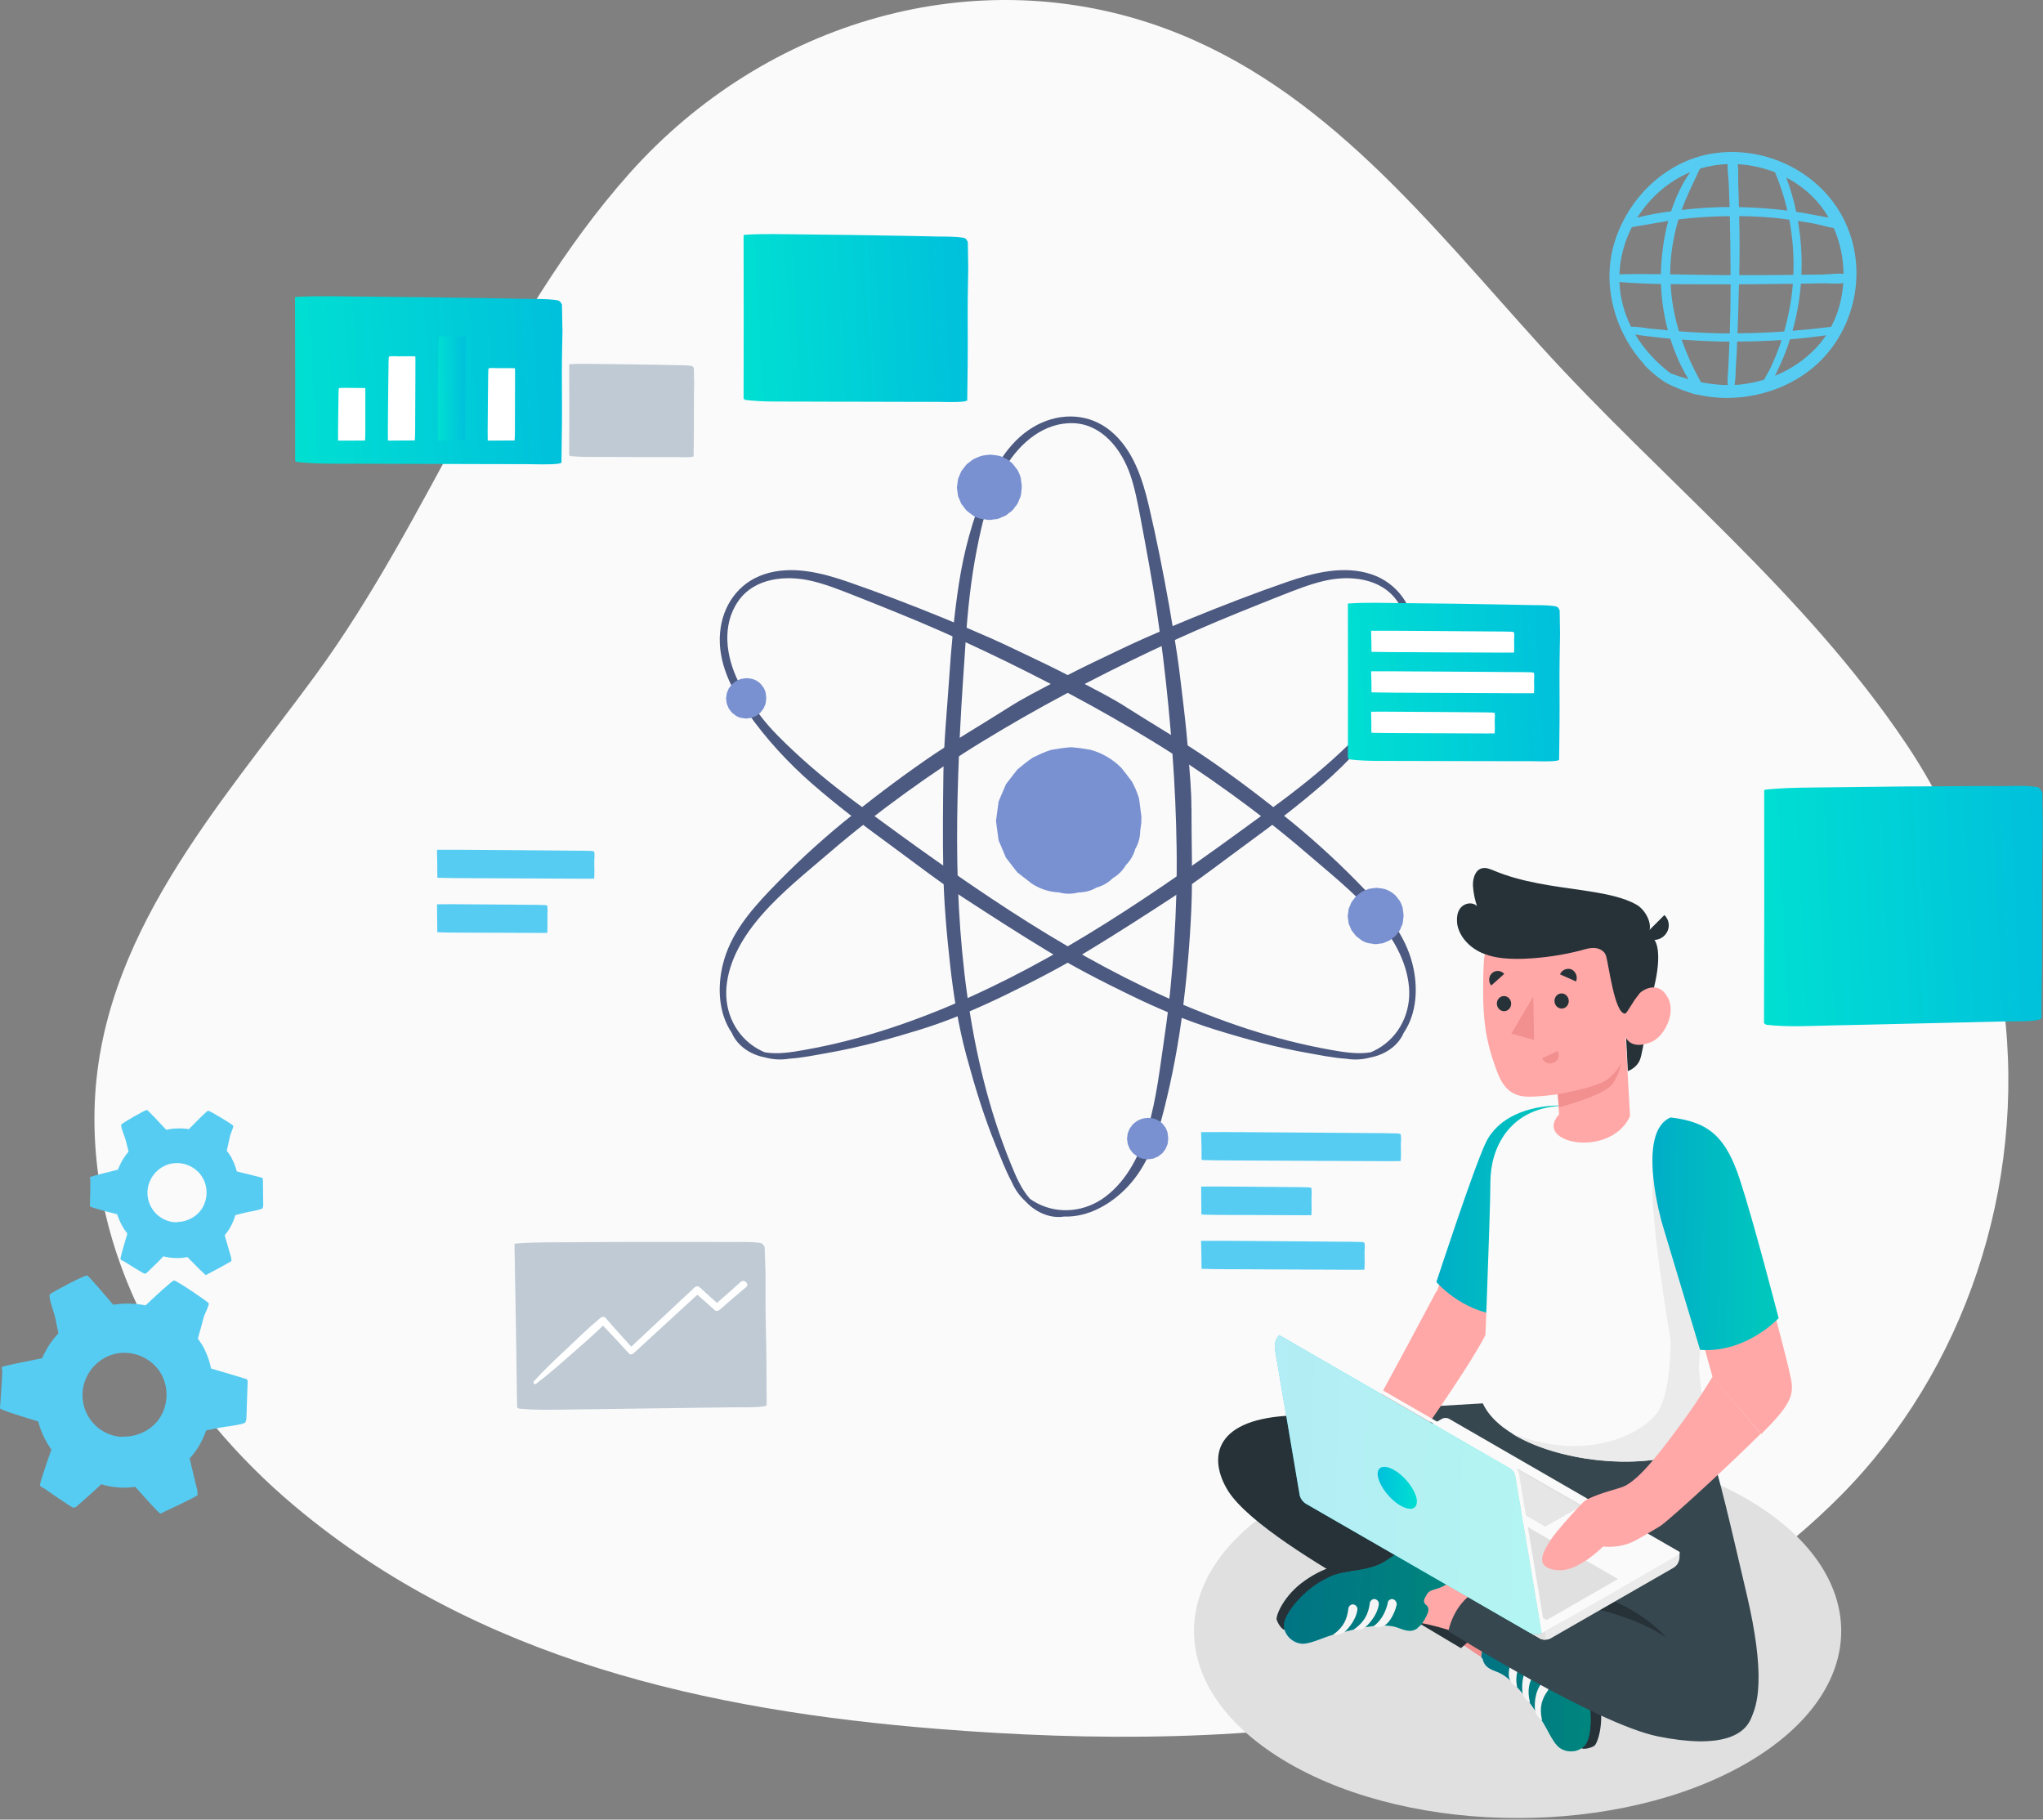 <svg width="448" height="399" viewBox="0 0 448 399" fill="none" xmlns="http://www.w3.org/2000/svg">
<rect x="0" y="0" width="448" height="399" fill="#808080" stroke="none"/>
<path d="M439.411 220.863C436.831 200.253 429.511 180.243 417.961 163.053C395.621 129.783 364.341 105.083 337.801 75.833C313.301 48.823 290.371 19.173 255.721 6.323C214.161 -9.097 167.861 4.533 138.031 38.013C109.171 70.403 94.661 113.283 69.071 148.193C48.301 176.523 21.571 205.543 20.731 243.383C19.961 278.153 39.551 309.213 64.631 330.263C104.861 364.033 155.341 375.073 205.531 379.093C272.821 384.483 352.061 379.863 403.591 327.993C430.831 300.563 444.321 260.203 439.411 220.873V220.863Z" fill="#FAFAFA"/>
<path d="M261.256 177.115C261.276 173.335 260.886 169.585 260.616 165.815C260.346 162.205 259.996 158.615 259.566 155.015C259.106 151.275 258.716 147.555 258.166 143.825C257.616 140.095 257.006 136.365 256.346 132.645C255.056 125.395 253.626 118.185 251.946 111.015C250.546 105.005 248.456 98.535 243.516 94.475C238.876 90.665 232.766 90.425 227.496 93.135C221.816 96.065 218.336 101.825 215.946 107.535C213.226 114.035 211.376 120.895 210.296 127.855C209.216 134.795 208.606 141.795 208.136 148.795C207.676 155.695 206.966 162.645 206.876 169.555C206.776 176.645 206.716 183.735 206.846 190.835C206.966 197.735 207.576 204.605 208.336 211.465C209.086 218.205 210.166 225.015 211.946 231.565C213.756 238.245 215.756 244.835 218.386 251.245C219.396 253.695 220.446 256.535 221.846 259.135C222.546 260.785 223.546 262.185 224.776 263.335C225.836 264.475 227.066 265.415 228.506 266.055C230.056 266.745 231.736 267.015 233.356 266.755C238.606 266.945 243.636 264.045 247.176 260.325C251.726 255.555 253.736 249.345 255.306 243.085C257.096 235.945 258.446 228.775 259.356 221.475C260.276 214.075 260.926 206.695 261.246 199.235C261.556 191.865 261.246 184.505 261.276 177.135L261.256 177.115ZM257.486 206.555C257.036 213.505 256.386 220.455 255.356 227.345C254.366 234.005 253.646 240.815 251.726 247.295C250.036 252.995 247.266 258.715 242.426 262.385C238.066 265.685 232.256 266.385 227.386 263.815C226.866 263.545 226.366 263.235 225.876 262.895C223.936 260.715 222.766 257.935 221.676 255.255C219.266 249.355 217.306 243.265 215.746 237.085C212.616 224.685 210.976 211.855 210.276 199.105C209.566 186.005 209.896 172.925 210.546 159.835C210.866 153.355 211.336 146.895 211.766 140.415C212.206 133.775 212.896 127.175 214.176 120.635C214.816 117.365 215.456 114.235 216.556 111.075C217.616 108.035 218.876 105.055 220.546 102.295C223.716 97.085 228.986 92.545 235.426 92.795C241.706 93.045 245.936 98.565 247.826 104.035C248.886 107.095 249.466 110.295 250.076 113.465C250.726 116.855 251.336 120.245 251.956 123.645C254.446 137.415 256.076 151.345 257.106 165.295C257.616 172.155 257.916 179.055 258.016 185.935C258.116 192.795 257.916 199.695 257.476 206.535L257.486 206.555Z" fill="#4C5980"/>
<path d="M246.927 155.033C243.737 153.003 240.357 151.323 237.027 149.543C233.827 147.843 230.607 146.223 227.337 144.673C223.937 143.063 220.577 141.403 217.127 139.883C213.677 138.353 210.197 136.883 206.707 135.453C199.887 132.673 193.027 130.033 186.067 127.623C180.237 125.603 173.647 123.903 167.577 125.923C161.867 127.813 158.407 132.853 157.897 138.753C157.337 145.124 160.357 151.133 163.907 156.203C167.957 161.973 172.767 167.204 178.067 171.834C183.357 176.454 188.947 180.704 194.617 184.834C200.207 188.914 205.697 193.214 211.497 196.994C217.447 200.864 223.397 204.703 229.467 208.383C235.367 211.963 241.497 215.123 247.697 218.133C253.797 221.103 260.127 223.813 266.617 225.813C273.227 227.853 279.867 229.674 286.687 230.874C289.297 231.334 292.267 231.964 295.207 232.154C296.977 232.444 298.697 232.343 300.317 231.924C301.847 231.633 303.297 231.103 304.617 230.223C306.027 229.283 307.157 228.014 307.797 226.494C310.757 222.154 310.987 216.353 309.737 211.383C308.127 204.983 303.957 199.974 299.497 195.304C294.417 189.974 289.077 185.013 283.387 180.343C277.617 175.613 271.727 171.123 265.587 166.873C259.517 162.673 253.137 159.003 246.917 155.043L246.927 155.033ZM269.817 173.943C275.457 178.033 280.987 182.293 286.257 186.843C291.357 191.243 296.737 195.483 301.187 200.563C305.097 205.033 308.467 210.433 308.977 216.483C309.437 221.933 306.927 227.214 302.157 229.964C301.647 230.254 301.117 230.514 300.577 230.744C297.697 231.214 294.717 230.723 291.877 230.223C285.597 229.103 279.407 227.523 273.347 225.543C261.187 221.573 249.467 216.113 238.307 209.883C226.857 203.493 215.967 196.224 205.247 188.684C199.937 184.954 194.727 181.113 189.477 177.283C184.097 173.363 178.887 169.254 174.037 164.694C171.617 162.414 169.307 160.193 167.227 157.573C165.227 155.053 163.377 152.393 161.937 149.513C159.227 144.053 158.197 137.174 161.847 131.864C165.407 126.684 172.337 126.053 177.977 127.383C181.127 128.123 184.147 129.333 187.157 130.513C190.367 131.773 193.567 133.064 196.767 134.364C209.747 139.604 222.387 145.673 234.737 152.243C240.807 155.473 246.807 158.903 252.677 162.493C258.527 166.073 264.257 169.923 269.807 173.943H269.817Z" fill="#4C5980"/>
<path d="M202.687 166.865C196.557 171.115 190.657 175.605 184.887 180.335C179.197 185.005 173.857 189.975 168.777 195.295C164.317 199.965 160.147 204.975 158.537 211.375C157.287 216.355 157.517 222.145 160.477 226.485C161.117 227.995 162.237 229.265 163.657 230.215C164.967 231.095 166.427 231.625 167.957 231.915C169.577 232.345 171.307 232.435 173.067 232.145C176.007 231.945 178.977 231.325 181.587 230.865C188.407 229.665 195.047 227.835 201.657 225.805C208.147 223.805 214.477 221.095 220.577 218.125C226.777 215.115 232.917 211.945 238.807 208.375C244.877 204.695 250.837 200.855 256.777 196.985C262.577 193.205 268.067 188.905 273.657 184.825C279.327 180.695 284.917 176.435 290.207 171.825C295.507 167.195 300.327 161.975 304.367 156.195C307.917 151.125 310.937 145.115 310.377 138.745C309.857 132.845 306.397 127.815 300.697 125.915C294.617 123.905 288.037 125.595 282.207 127.615C275.247 130.025 268.387 132.665 261.567 135.445C258.067 136.875 254.597 138.345 251.147 139.875C247.697 141.395 244.337 143.055 240.937 144.665C237.667 146.215 234.447 147.835 231.247 149.535C227.917 151.315 224.537 152.995 221.347 155.025C215.127 158.985 208.747 162.655 202.677 166.855L202.687 166.865ZM215.597 162.495C221.467 158.905 227.467 155.475 233.537 152.245C245.887 145.675 258.527 139.605 271.507 134.365C274.707 133.075 277.907 131.775 281.117 130.515C284.127 129.345 287.147 128.125 290.297 127.385C295.937 126.055 302.867 126.685 306.427 131.865C310.077 137.175 309.057 144.055 306.337 149.515C304.907 152.405 303.047 155.065 301.047 157.575C298.967 160.195 296.657 162.405 294.237 164.695C289.387 169.265 284.177 173.365 278.797 177.285C273.557 181.105 268.337 184.945 263.027 188.685C252.307 196.225 241.417 203.485 229.967 209.885C218.807 216.115 207.087 221.575 194.927 225.545C188.867 227.525 182.677 229.115 176.397 230.225C173.557 230.735 170.577 231.225 167.697 230.745C167.157 230.515 166.627 230.255 166.117 229.965C161.347 227.215 158.847 221.935 159.297 216.485C159.807 210.435 163.177 205.035 167.087 200.565C171.537 195.485 176.907 191.245 182.017 186.845C187.297 182.295 192.827 178.035 198.457 173.945C204.007 169.915 209.737 166.065 215.587 162.495H215.597Z" fill="#4C5980"/>
<path d="M307.757 201.184C307.767 201.034 307.787 200.884 307.777 200.734C307.777 200.664 307.787 200.604 307.777 200.524C307.707 200.004 307.637 199.494 307.567 198.974C307.417 198.494 307.217 198.034 306.977 197.584C306.677 197.184 306.377 196.794 306.067 196.404C305.337 195.684 304.487 195.184 303.497 194.904C302.967 194.814 302.427 194.724 301.887 194.684C301.867 194.684 301.847 194.684 301.827 194.684C301.277 194.714 300.737 194.804 300.197 194.904C300.177 194.904 300.157 194.904 300.137 194.914C299.627 195.074 299.137 195.304 298.647 195.544C298.627 195.544 298.617 195.564 298.597 195.574C298.167 195.874 297.747 196.204 297.347 196.544C297.347 196.544 297.337 196.554 297.327 196.564C297.007 196.974 296.687 197.394 296.367 197.804C296.157 198.294 295.957 198.774 295.747 199.264C295.677 199.804 295.597 200.344 295.527 200.894C295.597 201.434 295.677 201.974 295.747 202.524L296.367 203.984C296.687 204.394 297.007 204.814 297.327 205.224C297.737 205.544 298.157 205.864 298.567 206.184C299.267 206.634 300.027 206.874 300.847 206.914C301.387 207.064 301.927 207.064 302.477 206.914C303.027 206.914 303.547 206.774 304.017 206.494C304.537 206.344 304.987 206.084 305.367 205.704C305.827 205.434 306.197 205.064 306.467 204.604C306.847 204.224 307.107 203.774 307.257 203.254C307.537 202.774 307.677 202.264 307.677 201.714C307.697 201.654 307.687 201.584 307.707 201.524C307.727 201.424 307.737 201.314 307.747 201.204L307.757 201.184Z" fill="#7991D1"/>
<path d="M168.017 153.397C168.027 153.287 168.037 153.177 168.027 153.067C168.027 153.017 168.027 152.977 168.027 152.917C167.977 152.547 167.927 152.177 167.877 151.797C167.767 151.447 167.627 151.117 167.457 150.797C167.247 150.507 167.027 150.227 166.797 149.947C166.277 149.427 165.657 149.067 164.947 148.867C164.567 148.797 164.177 148.737 163.787 148.707C163.777 148.707 163.757 148.707 163.747 148.707C163.357 148.727 162.957 148.797 162.567 148.867C162.557 148.867 162.537 148.867 162.527 148.867C162.157 148.987 161.807 149.147 161.457 149.317C161.447 149.317 161.437 149.327 161.427 149.337C161.117 149.547 160.817 149.787 160.527 150.037C160.527 150.037 160.517 150.037 160.507 150.047C160.277 150.347 160.047 150.647 159.817 150.937C159.667 151.287 159.517 151.637 159.377 151.987C159.327 152.377 159.267 152.767 159.217 153.157C159.267 153.547 159.317 153.937 159.377 154.327L159.817 155.377C160.047 155.677 160.277 155.977 160.507 156.267C160.807 156.497 161.107 156.727 161.397 156.957C161.907 157.277 162.447 157.457 163.037 157.477C163.427 157.577 163.817 157.577 164.207 157.477C164.607 157.477 164.977 157.377 165.317 157.177C165.687 157.077 166.017 156.887 166.287 156.607C166.617 156.407 166.887 156.147 167.077 155.817C167.347 155.537 167.537 155.217 167.647 154.847C167.847 154.507 167.947 154.127 167.947 153.737C167.957 153.687 167.947 153.647 167.967 153.597C167.977 153.527 167.987 153.447 167.997 153.367L168.017 153.397Z" fill="#7991D1"/>
<path d="M250.236 180.805C250.276 180.415 250.306 180.015 250.286 179.615C250.286 179.425 250.316 179.275 250.306 179.075C250.126 177.725 249.946 176.385 249.766 175.035C249.376 173.785 248.866 172.575 248.236 171.405C247.466 170.365 246.676 169.335 245.856 168.325C243.956 166.445 241.726 165.135 239.146 164.415C237.756 164.165 236.366 163.955 234.956 163.855C234.906 163.855 234.856 163.855 234.796 163.855C233.366 163.945 231.956 164.175 230.546 164.425C230.496 164.425 230.446 164.445 230.406 164.455C229.066 164.875 227.786 165.485 226.526 166.095C226.486 166.115 226.446 166.135 226.406 166.165C225.276 166.935 224.206 167.805 223.146 168.685C223.126 168.705 223.106 168.715 223.086 168.735C222.256 169.815 221.426 170.885 220.586 171.965C220.046 173.235 219.516 174.505 218.976 175.775C218.786 177.185 218.596 178.605 218.406 180.015C218.596 181.425 218.786 182.845 218.976 184.255L220.586 188.065C221.416 189.145 222.246 190.215 223.086 191.295C224.166 192.125 225.236 192.955 226.316 193.795C228.146 194.965 230.126 195.595 232.246 195.685C233.656 196.065 235.076 196.065 236.486 195.685C237.926 195.685 239.266 195.315 240.516 194.595C241.866 194.215 243.046 193.535 244.036 192.545C245.236 191.835 246.186 190.885 246.896 189.685C247.886 188.685 248.566 187.515 248.946 186.165C249.666 184.925 250.026 183.575 250.036 182.135C250.086 181.965 250.066 181.805 250.106 181.635C250.156 181.375 250.186 181.085 250.216 180.795L250.236 180.805Z" fill="#7991D1"/>
<path d="M256.157 249.927C256.167 249.817 256.177 249.707 256.167 249.587C256.167 249.537 256.167 249.487 256.167 249.437C256.117 249.057 256.067 248.677 256.017 248.287C255.907 247.927 255.757 247.587 255.587 247.257C255.367 246.957 255.147 246.667 254.917 246.387C254.377 245.857 253.747 245.487 253.017 245.277C252.627 245.207 252.227 245.147 251.827 245.117C251.817 245.117 251.797 245.117 251.787 245.117C251.387 245.137 250.977 245.207 250.577 245.277C250.567 245.277 250.547 245.277 250.537 245.277C250.157 245.397 249.797 245.567 249.437 245.737C249.427 245.737 249.417 245.747 249.407 245.757C249.087 245.977 248.777 246.227 248.487 246.467C248.487 246.467 248.477 246.467 248.467 246.477L247.757 247.397C247.607 247.757 247.457 248.117 247.297 248.477C247.247 248.877 247.187 249.277 247.137 249.677C247.187 250.077 247.247 250.477 247.297 250.877L247.757 251.957C247.997 252.267 248.227 252.567 248.467 252.877C248.777 253.117 249.077 253.347 249.387 253.587C249.907 253.917 250.467 254.097 251.067 254.127C251.467 254.237 251.867 254.237 252.267 254.127C252.677 254.127 253.057 254.027 253.407 253.817C253.787 253.707 254.127 253.517 254.407 253.237C254.747 253.037 255.017 252.767 255.217 252.427C255.497 252.147 255.687 251.807 255.797 251.427C255.997 251.077 256.107 250.697 256.107 250.287C256.117 250.237 256.107 250.197 256.127 250.147C256.137 250.077 256.147 249.987 256.157 249.907V249.927Z" fill="#7991D1"/>
<path d="M224.026 107.255C224.046 107.075 224.056 106.905 224.046 106.725C224.046 106.635 224.056 106.575 224.056 106.485C223.976 105.885 223.896 105.285 223.816 104.685C223.646 104.125 223.416 103.585 223.136 103.065C222.786 102.605 222.436 102.145 222.076 101.695C221.226 100.855 220.236 100.275 219.086 99.945C218.466 99.835 217.846 99.745 217.216 99.695C217.196 99.695 217.166 99.695 217.146 99.695C216.506 99.735 215.876 99.835 215.246 99.945C215.226 99.945 215.206 99.945 215.186 99.965C214.586 100.155 214.016 100.425 213.456 100.695C213.436 100.695 213.416 100.715 213.406 100.725C212.896 101.075 212.426 101.455 211.946 101.845C211.946 101.845 211.926 101.865 211.916 101.865C211.546 102.345 211.176 102.825 210.806 103.305C210.566 103.875 210.326 104.435 210.086 105.005C210.006 105.635 209.916 106.265 209.836 106.895C209.916 107.525 210.006 108.155 210.086 108.785L210.806 110.485C211.176 110.965 211.546 111.445 211.916 111.925C212.396 112.295 212.876 112.665 213.356 113.035C214.176 113.555 215.056 113.835 216.006 113.885C216.636 114.055 217.266 114.055 217.896 113.885C218.536 113.885 219.136 113.725 219.696 113.395C220.296 113.225 220.826 112.925 221.266 112.475C221.806 112.155 222.226 111.735 222.546 111.195C222.986 110.755 223.296 110.225 223.466 109.625C223.786 109.065 223.946 108.465 223.956 107.825C223.976 107.755 223.966 107.675 223.986 107.605C224.006 107.485 224.026 107.355 224.036 107.235L224.026 107.255Z" fill="#7991D1"/>
<path d="M123.329 72.204C123.299 70.434 123.259 68.664 123.229 66.884C123.229 66.694 123.129 66.544 123.009 66.424C122.889 66.134 122.579 65.884 122.069 65.814C119.749 65.484 117.249 65.574 114.889 65.524C112.619 65.474 110.349 65.434 108.079 65.394C103.279 65.314 98.48 65.244 93.68 65.184C88.969 65.124 84.249 65.074 79.54 65.034C74.749 64.994 69.9 64.844 65.139 65.094C64.98 65.094 64.859 65.134 64.73 65.164C64.719 65.164 64.7 65.164 64.689 65.164C64.74 77.114 64.749 89.074 64.719 101.024C64.859 101.184 65.079 101.304 65.409 101.334C70.009 101.794 74.769 101.654 79.409 101.684C84.229 101.714 89.049 101.714 93.87 101.724C98.6 101.734 103.339 101.754 108.069 101.764C110.439 101.764 112.799 101.764 115.169 101.774C117.539 101.774 120.079 101.934 122.409 101.684C122.479 101.684 122.529 101.654 122.589 101.634C122.789 101.614 122.979 101.554 123.119 101.474C123.219 95.924 123.269 90.364 123.219 84.864C123.179 80.614 123.249 76.404 123.349 72.194L123.329 72.204Z" fill="url(#paint0_linear_3854_6111)"/>
<path d="M75.33 85.053C75.04 85.053 74.75 85.063 74.46 85.073C74.43 85.073 74.41 85.093 74.38 85.113C74.33 85.133 74.29 85.203 74.28 85.303C74.23 85.763 74.24 86.253 74.23 86.723C74.23 87.173 74.21 87.623 74.21 88.063C74.2 89.013 74.18 89.953 74.17 90.903C74.16 91.833 74.15 92.763 74.14 93.693C74.14 94.633 74.11 95.593 74.14 96.533C74.14 96.563 74.14 96.593 74.15 96.613C76.1 96.603 78.05 96.593 80 96.603C80.03 96.573 80.05 96.533 80.05 96.463C80.13 95.553 80.1 94.613 80.11 93.703C80.11 92.753 80.11 91.803 80.11 90.853C80.11 89.923 80.11 88.983 80.11 88.053C80.11 87.583 80.11 87.123 80.11 86.653C80.11 86.183 80.14 85.683 80.1 85.223C80.1 85.213 80.1 85.203 80.1 85.183C80.1 85.143 80.09 85.103 80.07 85.083C79.16 85.063 78.26 85.053 77.36 85.063C76.67 85.063 75.98 85.063 75.29 85.043L75.33 85.053Z" fill="white"/>
<path d="M86.289 78.104C85.999 78.114 85.709 78.124 85.419 78.144C85.389 78.144 85.369 78.174 85.339 78.214C85.289 78.254 85.249 78.354 85.239 78.514C85.179 79.244 85.199 80.034 85.189 80.784C85.189 81.504 85.169 82.214 85.159 82.934C85.139 84.444 85.129 85.964 85.109 87.474C85.099 88.964 85.079 90.444 85.069 91.934C85.069 93.444 85.029 94.974 85.069 96.474C85.069 96.524 85.069 96.564 85.079 96.604C85.079 96.604 85.079 96.604 85.079 96.614C87.029 96.594 88.979 96.574 90.929 96.574C90.959 96.534 90.979 96.464 90.979 96.354C91.059 94.904 91.039 93.404 91.049 91.934C91.049 90.414 91.059 88.894 91.069 87.374C91.069 85.884 91.079 84.384 91.089 82.894C91.089 82.144 91.089 81.404 91.089 80.654C91.089 79.904 91.119 79.104 91.089 78.374C91.089 78.354 91.089 78.334 91.089 78.314C91.089 78.254 91.079 78.194 91.059 78.144C90.149 78.114 89.249 78.104 88.349 78.124C87.659 78.144 86.969 78.124 86.279 78.094L86.289 78.104Z" fill="white"/>
<path d="M97.25 73.734C96.96 73.754 96.67 73.764 96.38 73.784C96.35 73.784 96.33 73.824 96.3 73.874C96.25 73.924 96.21 74.044 96.2 74.244C96.14 75.144 96.16 76.124 96.14 77.044C96.13 77.924 96.12 78.814 96.11 79.694C96.09 81.564 96.07 83.434 96.06 85.314C96.04 87.154 96.03 88.994 96.02 90.824C96.01 92.694 95.98 94.584 96.02 96.444C96.02 96.504 96.02 96.554 96.03 96.604C96.03 96.604 96.03 96.614 96.03 96.624C97.98 96.594 99.93 96.574 101.88 96.574C101.91 96.524 101.93 96.434 101.93 96.304C102.01 94.514 101.99 92.654 102 90.844C102.01 88.964 102.02 87.084 102.02 85.204C102.02 83.354 102.04 81.514 102.04 79.664C102.04 78.744 102.04 77.814 102.05 76.894C102.05 75.964 102.08 74.984 102.05 74.074C102.05 74.044 102.05 74.024 102.05 74.004C102.05 73.924 102.04 73.854 102.02 73.794C101.11 73.764 100.21 73.744 99.31 73.774C98.62 73.794 97.93 73.774 97.24 73.744L97.25 73.734Z" fill="url(#paint1_linear_3854_6111)"/>
<path d="M108.139 80.684C107.849 80.694 107.559 80.704 107.269 80.714C107.239 80.714 107.219 80.744 107.189 80.774C107.139 80.804 107.099 80.894 107.089 81.034C107.039 81.664 107.049 82.344 107.039 82.984C107.039 83.604 107.019 84.214 107.019 84.834C106.999 86.134 106.989 87.434 106.979 88.744C106.969 90.024 106.959 91.304 106.949 92.584C106.949 93.884 106.909 95.194 106.949 96.494C106.949 96.534 106.949 96.574 106.959 96.604C106.959 96.604 106.959 96.604 106.959 96.614C108.909 96.594 110.859 96.584 112.809 96.584C112.839 96.544 112.859 96.484 112.859 96.394C112.939 95.144 112.919 93.854 112.919 92.594C112.919 91.284 112.919 89.984 112.929 88.674C112.929 87.394 112.929 86.104 112.939 84.824C112.939 84.184 112.939 83.544 112.939 82.894C112.939 82.254 112.969 81.564 112.929 80.934C112.929 80.914 112.929 80.904 112.929 80.884C112.929 80.834 112.919 80.784 112.899 80.744C111.989 80.724 111.089 80.704 110.189 80.724C109.499 80.734 108.809 80.724 108.119 80.694L108.139 80.684Z" fill="white"/>
<path d="M447.95 181.649C447.92 179.129 447.89 176.599 447.85 174.079C447.85 173.809 447.75 173.599 447.62 173.419C447.5 173.019 447.17 172.669 446.64 172.579C444.23 172.179 441.62 172.369 439.16 172.369C436.8 172.369 434.43 172.369 432.07 172.369C427.07 172.389 422.07 172.419 417.07 172.459C412.16 172.499 407.25 172.559 402.34 172.629C397.35 172.709 392.3 172.629 387.34 173.119C387.18 173.139 387.04 173.179 386.91 173.229C386.89 173.229 386.88 173.229 386.86 173.229C386.89 190.239 386.88 207.279 386.82 224.309C386.97 224.529 387.19 224.699 387.54 224.729C392.33 225.259 397.29 224.929 402.12 224.839C407.14 224.749 412.16 224.609 417.18 224.499C422.11 224.389 427.04 224.279 431.97 224.159C434.43 224.099 436.9 224.039 439.36 223.979C441.83 223.919 444.47 224.079 446.9 223.649C446.97 223.639 447.03 223.599 447.09 223.579C447.3 223.539 447.49 223.459 447.64 223.329C447.75 215.419 447.82 207.499 447.78 199.669C447.75 193.619 447.83 187.619 447.94 181.619L447.95 181.649Z" fill="url(#paint2_linear_3854_6111)"/>
<path d="M212.311 58.525C212.281 56.755 212.261 54.984 212.231 53.204C212.231 53.014 212.151 52.864 212.041 52.745C211.941 52.455 211.681 52.205 211.251 52.135C209.301 51.804 207.201 51.904 205.221 51.855C203.311 51.804 201.411 51.774 199.501 51.734C195.471 51.654 191.441 51.594 187.411 51.535C183.451 51.474 179.491 51.434 175.541 51.395C171.521 51.364 167.451 51.215 163.441 51.474C163.311 51.474 163.201 51.514 163.101 51.544C163.091 51.544 163.081 51.544 163.061 51.544C163.091 63.494 163.091 75.454 163.061 87.404C163.181 87.564 163.361 87.684 163.641 87.715C167.501 88.174 171.501 88.025 175.391 88.055C179.441 88.085 183.491 88.075 187.541 88.085C191.511 88.085 195.491 88.105 199.461 88.115C201.451 88.115 203.431 88.115 205.421 88.115C207.411 88.115 209.541 88.274 211.501 88.014C211.561 88.014 211.601 87.984 211.651 87.965C211.821 87.945 211.971 87.884 212.101 87.794C212.191 82.244 212.241 76.684 212.201 71.184C212.171 66.934 212.241 62.724 212.321 58.514L212.311 58.525Z" fill="url(#paint3_linear_3854_6111)"/>
<path d="M152.21 83.794C152.2 82.804 152.18 81.824 152.16 80.834C152.16 80.734 152.11 80.644 152.06 80.574C152 80.414 151.86 80.274 151.62 80.234C150.54 80.054 149.37 80.104 148.27 80.074C147.21 80.044 146.15 80.024 145.09 80.004C142.85 79.964 140.61 79.924 138.36 79.894C136.16 79.864 133.96 79.834 131.76 79.814C129.52 79.794 127.26 79.714 125.03 79.854C124.96 79.854 124.9 79.874 124.84 79.894C124.84 79.894 124.83 79.894 124.82 79.894C124.84 86.534 124.84 93.184 124.82 99.834C124.89 99.924 124.99 99.984 125.14 100.004C127.29 100.254 129.51 100.174 131.68 100.194C133.93 100.204 136.18 100.204 138.43 100.214C140.64 100.214 142.85 100.224 145.06 100.224C146.17 100.224 147.27 100.224 148.38 100.224C149.49 100.224 150.67 100.314 151.76 100.174C151.79 100.174 151.82 100.154 151.85 100.144C151.94 100.134 152.03 100.104 152.1 100.054C152.15 96.964 152.18 93.874 152.16 90.814C152.14 88.454 152.18 86.104 152.22 83.764L152.21 83.794Z" fill="#BFCAD4"/>
<path d="M167.86 278.894C167.8 277.124 167.74 275.354 167.68 273.574C167.68 273.384 167.58 273.244 167.46 273.114C167.34 272.834 167.05 272.584 166.57 272.524C164.39 272.234 162.05 272.364 159.84 272.344C157.71 272.334 155.59 272.324 153.46 272.324C148.96 272.324 144.47 272.324 139.97 272.324C135.55 272.324 131.14 272.354 126.73 272.384C122.25 272.414 117.7 272.334 113.24 272.664C113.09 272.674 112.98 272.704 112.86 272.734C112.85 272.734 112.83 272.734 112.82 272.734C113.05 284.674 113.24 296.634 113.4 308.594C113.53 308.744 113.74 308.864 114.05 308.894C118.36 309.284 122.82 309.074 127.16 309.034C131.68 308.994 136.19 308.914 140.71 308.854C145.14 308.794 149.58 308.744 154.01 308.674C156.23 308.644 158.44 308.614 160.66 308.584C162.88 308.554 165.26 308.674 167.44 308.384C167.5 308.384 167.55 308.354 167.61 308.334C167.8 308.304 167.97 308.244 168.11 308.164C168.11 302.614 168.08 297.054 167.95 291.554C167.85 287.304 167.85 283.094 167.87 278.884L167.86 278.894Z" fill="#BFCAD4"/>
<path d="M162.431 281.086C160.721 282.646 158.971 284.166 157.221 285.686C155.941 284.566 154.681 283.426 153.441 282.276C153.111 281.976 152.641 281.996 152.321 282.296C147.671 286.596 143.081 290.976 138.431 295.286C136.531 293.206 134.611 291.116 132.791 288.966C132.491 288.616 131.971 288.736 131.661 288.986C129.081 291.106 126.661 293.506 124.221 295.796C121.771 298.086 119.311 300.396 117.071 302.886C116.811 303.176 117.171 303.706 117.521 303.446C120.171 301.456 122.671 299.246 125.161 297.056C127.521 294.976 129.971 292.896 132.221 290.686C134.161 292.676 136.041 294.736 137.921 296.786C138.181 297.076 138.641 297.016 138.911 296.766C143.561 292.456 148.271 288.216 152.911 283.906C154.181 285.006 155.451 286.116 156.691 287.256C157.011 287.556 157.451 287.516 157.771 287.236C159.711 285.546 161.641 283.866 163.611 282.226C164.411 281.566 163.221 280.376 162.431 281.086Z" fill="white"/>
<path d="M44.9 295.952C44.47 295.092 43.95 294.292 43.39 293.522C43.92 291.632 44.64 289.052 44.69 288.772C44.78 288.332 45.95 286.132 45.77 285.772C45.59 285.422 38.66 280.722 38.14 280.772C37.74 280.802 33.67 284.592 31.91 286.232C29.56 285.752 27.16 285.722 24.82 286.092C23.47 284.492 19.51 279.832 19.12 279.682C18.65 279.502 11.47 283.322 10.97 283.782C10.47 284.242 11.85 287.672 12.11 288.952C12.24 289.612 12.54 291.042 12.81 292.362C12.45 292.752 12.09 293.152 11.76 293.572C10.72 294.872 9.89 296.312 9.24 297.822C6.78 298.312 0.75 299.532 0.52 299.692C0.23 299.892 0.47 300.212 0.5 300.582C0.53 300.962 0.2 306.062 0.14 306.712C0.08 307.372 0.02 308.342 1.3593e-05 308.792C-0.01 309.132 5.5 310.822 8.35 311.672C8.83 313.402 9.52 315.082 10.46 316.632C10.71 317.052 10.98 317.452 11.27 317.852C10.35 320.472 8.63 325.442 8.76 325.712C8.95 326.082 9.73 326.402 9.73 326.402C9.73 326.402 15.78 330.642 16.06 330.572C16.34 330.512 16.4 330.632 16.69 330.412C16.94 330.212 21.21 326.482 22.17 325.452C24.64 326.182 27.2 326.422 29.65 326.012C31.46 328.052 34.99 331.992 35.19 331.902C35.46 331.782 36.21 331.402 36.21 331.402C36.21 331.402 43.34 328.102 43.34 327.802C43.34 327.502 43.24 326.692 43.24 326.692L41.58 319.792C43.24 318.012 44.41 315.932 45.21 313.662C46.71 313.342 48.52 312.972 49.21 312.882C50.25 312.752 53.58 312.292 53.79 311.892C54 311.492 54.03 311.092 54.03 311.092L54.31 302.792L54.13 302.422C54.13 302.422 48.58 300.722 46.28 300.072C45.99 298.662 45.55 297.282 44.88 295.962L44.9 295.952ZM34.61 311.502C32.95 313.632 30.13 314.992 27.37 315.002C25.53 315.262 23.4 314.422 21.98 313.432C20.01 312.052 18.67 309.922 18.24 307.562C17.47 303.372 19.71 299.202 23.57 297.432C27.4 295.672 32.04 296.902 34.63 300.202C37.17 303.442 37.14 308.262 34.61 311.512V311.502Z" fill="#56CCF2"/>
<path d="M50.86 254.001C50.53 253.411 50.14 252.861 49.72 252.341C50.03 251.001 50.45 249.162 50.48 248.962C50.53 248.652 51.28 247.061 51.14 246.821C51 246.581 45.98 243.502 45.62 243.552C45.34 243.592 42.6 246.371 41.42 247.591C39.76 247.331 38.07 247.391 36.44 247.721C35.44 246.641 32.51 243.491 32.23 243.401C31.89 243.291 26.97 246.201 26.64 246.541C26.31 246.881 27.38 249.241 27.6 250.141C27.71 250.601 27.97 251.592 28.2 252.522C27.96 252.802 27.72 253.101 27.5 253.411C26.81 254.361 26.27 255.391 25.86 256.481C24.14 256.901 19.95 257.951 19.8 258.071C19.6 258.221 19.78 258.431 19.81 258.701C19.84 258.971 19.78 262.562 19.75 263.022C19.73 263.482 19.72 264.172 19.72 264.492C19.72 264.732 23.65 265.742 25.68 266.242C26.07 267.442 26.61 268.601 27.32 269.661C27.51 269.941 27.71 270.222 27.93 270.492C27.36 272.362 26.32 275.911 26.42 276.091C26.56 276.351 27.12 276.541 27.12 276.541C27.12 276.541 31.51 279.322 31.7 279.272C31.9 279.222 31.94 279.301 32.13 279.141C32.3 278.991 35.18 276.231 35.82 275.481C37.58 275.921 39.38 276.001 41.09 275.631C42.43 277.011 45.03 279.661 45.17 279.591C45.36 279.491 45.87 279.201 45.87 279.201C45.87 279.201 50.77 276.651 50.76 276.441C50.75 276.231 50.66 275.661 50.66 275.661L49.27 270.861C50.38 269.562 51.13 268.061 51.62 266.441C52.66 266.171 53.92 265.851 54.4 265.761C55.13 265.631 57.45 265.201 57.58 264.921C57.71 264.631 57.72 264.351 57.72 264.351L57.65 258.511L57.51 258.261C57.51 258.261 53.56 257.241 51.92 256.861C51.67 255.881 51.32 254.921 50.81 254.011L50.86 254.001ZM44.13 265.251C43.03 266.801 41.09 267.851 39.16 267.941C37.88 268.181 36.35 267.661 35.32 267.011C33.89 266.111 32.89 264.651 32.5 263.011C31.82 260.091 33.27 257.091 35.92 255.721C38.55 254.361 41.85 255.071 43.78 257.311C45.67 259.501 45.8 262.891 44.13 265.251Z" fill="#56CCF2"/>
<path d="M307.241 249.617C307.211 249.317 307.181 249.017 307.151 248.717C307.151 248.687 307.081 248.657 306.981 248.637C306.891 248.587 306.661 248.547 306.271 248.527C304.541 248.467 302.671 248.477 300.901 248.457C299.201 248.447 297.511 248.427 295.811 248.417C292.221 248.387 288.641 248.367 285.051 248.337C281.531 248.317 278.011 248.287 274.481 248.267C270.901 248.247 267.281 248.207 263.721 248.237C263.601 248.237 263.511 248.237 263.411 248.247C263.401 248.247 263.391 248.247 263.381 248.247C263.451 250.277 263.501 252.297 263.501 254.327C263.611 254.357 263.771 254.377 264.021 254.377C267.461 254.467 271.021 254.457 274.481 254.477C278.081 254.497 281.681 254.507 285.291 254.527C288.831 254.547 292.361 254.557 295.901 254.577C297.671 254.577 299.441 254.597 301.211 254.597C302.981 254.597 304.881 254.637 306.621 254.597C306.671 254.597 306.711 254.597 306.761 254.597C306.911 254.597 307.051 254.587 307.161 254.567C307.221 253.627 307.241 252.687 307.191 251.747C307.151 251.027 307.191 250.317 307.251 249.597L307.241 249.617Z" fill="#56CCF2"/>
<path d="M287.631 261.448C287.611 261.148 287.601 260.848 287.581 260.548C287.581 260.518 287.541 260.488 287.491 260.468C287.441 260.418 287.311 260.378 287.101 260.368C286.141 260.308 285.111 260.318 284.131 260.308C283.191 260.298 282.251 260.288 281.321 260.278C279.341 260.258 277.351 260.238 275.371 260.228C273.421 260.208 271.471 260.198 269.531 260.188C267.551 260.178 265.551 260.148 263.581 260.188C263.521 260.188 263.461 260.188 263.411 260.198C263.411 260.198 263.401 260.198 263.391 260.198C263.421 262.228 263.441 264.248 263.451 266.278C263.511 266.308 263.601 266.328 263.731 266.328C265.631 266.408 267.601 266.398 269.511 266.408C271.501 266.418 273.491 266.428 275.491 266.428C277.451 266.428 279.401 266.448 281.361 266.448C282.341 266.448 283.321 266.448 284.291 266.458C285.271 266.458 286.321 266.488 287.281 266.458C287.311 266.458 287.331 266.458 287.361 266.458C287.441 266.458 287.521 266.448 287.581 266.428C287.611 265.488 287.631 264.548 287.601 263.608C287.581 262.888 287.601 262.178 287.641 261.458L287.631 261.448Z" fill="#56CCF2"/>
<path d="M299.291 273.427C299.271 273.127 299.241 272.827 299.211 272.527C299.211 272.497 299.151 272.467 299.071 272.447C299.001 272.397 298.811 272.357 298.491 272.337C297.071 272.277 295.541 272.287 294.101 272.277C292.711 272.267 291.321 272.247 289.931 272.237C286.991 272.217 284.061 272.187 281.121 272.167C278.241 272.147 275.351 272.127 272.471 272.107C269.541 272.087 266.571 272.057 263.661 272.087C263.561 272.087 263.491 272.087 263.411 272.097C263.411 272.097 263.391 272.097 263.381 272.097C263.441 274.127 263.471 276.147 263.481 278.177C263.571 278.207 263.701 278.227 263.901 278.227C266.711 278.317 269.631 278.307 272.461 278.317C275.411 278.337 278.361 278.347 281.311 278.357C284.211 278.367 287.101 278.387 290.001 278.397C291.451 278.397 292.901 278.407 294.341 278.417C295.791 278.417 297.341 278.457 298.771 278.417C298.811 278.417 298.841 278.417 298.881 278.417C299.001 278.417 299.121 278.407 299.201 278.387C299.251 277.447 299.271 276.507 299.231 275.567C299.201 274.847 299.231 274.137 299.281 273.417L299.291 273.427Z" fill="#56CCF2"/>
<path d="M130.38 187.677C130.36 187.377 130.33 187.077 130.31 186.777C130.31 186.747 130.25 186.717 130.18 186.697C130.11 186.647 129.93 186.607 129.62 186.587C128.25 186.527 126.78 186.537 125.39 186.527C124.05 186.517 122.72 186.507 121.38 186.487C118.55 186.467 115.73 186.437 112.9 186.417C110.12 186.397 107.35 186.377 104.57 186.357C101.75 186.337 98.89 186.307 96.09 186.337C96 186.337 95.92 186.337 95.85 186.347C95.85 186.347 95.83 186.347 95.82 186.347C95.87 188.377 95.91 190.397 95.91 192.427C95.99 192.457 96.12 192.477 96.32 192.477C99.03 192.567 101.83 192.547 104.56 192.567C107.4 192.587 110.24 192.597 113.08 192.607C115.87 192.617 118.66 192.627 121.44 192.647C122.83 192.647 124.23 192.657 125.62 192.667C127.02 192.667 128.51 192.707 129.88 192.667C129.92 192.667 129.95 192.667 129.99 192.667C130.11 192.667 130.22 192.657 130.3 192.637C130.35 191.697 130.37 190.757 130.32 189.817C130.29 189.097 130.32 188.387 130.37 187.667L130.38 187.677Z" fill="#56CCF2"/>
<path d="M120.07 199.546C120.05 199.246 120.04 198.946 120.02 198.646C120.02 198.616 119.98 198.586 119.93 198.566C119.88 198.516 119.75 198.476 119.54 198.466C118.58 198.406 117.55 198.416 116.57 198.406C115.63 198.396 114.69 198.386 113.76 198.376C111.78 198.356 109.79 198.336 107.81 198.326C105.86 198.306 103.91 198.296 101.97 198.286C99.99 198.276 97.99 198.246 96.02 198.286C95.96 198.286 95.9 198.286 95.85 198.296C95.85 198.296 95.84 198.296 95.83 198.296C95.86 200.326 95.88 202.346 95.89 204.376C95.95 204.406 96.04 204.426 96.17 204.426C98.07 204.506 100.04 204.496 101.95 204.506C103.94 204.516 105.93 204.526 107.93 204.526C109.89 204.526 111.84 204.546 113.8 204.546C114.78 204.546 115.76 204.546 116.73 204.556C117.71 204.556 118.76 204.586 119.72 204.556C119.75 204.556 119.77 204.556 119.8 204.556C119.88 204.556 119.96 204.546 120.02 204.526C120.05 203.586 120.07 202.646 120.04 201.706C120.02 200.986 120.04 200.266 120.08 199.556L120.07 199.546Z" fill="#56CCF2"/>
<path d="M404.7 48.863C399.72 38.133 387.81 32.013 376.14 33.573C367.19 34.773 359.58 40.943 355.69 48.953C355.63 49.043 355.58 49.133 355.55 49.243C354.5 51.473 353.71 53.833 353.29 56.283C351.86 64.513 354.75 73.603 360.49 79.823C360.36 79.993 363.4 82.783 364.98 83.703C366.99 85.033 372.04 86.653 372.19 86.523C380.56 88.453 389.91 86.523 396.74 81.283C406.44 73.833 409.87 60.023 404.69 48.873L404.7 48.863ZM400.1 46.293C400.41 46.753 400.7 47.233 400.98 47.713C400.06 47.523 399.13 47.393 398.26 47.213C396.82 46.913 395.35 46.663 393.88 46.443C393.34 43.893 392.62 41.373 391.7 38.923C395.04 40.673 397.97 43.163 400.1 46.303V46.293ZM379.18 73.113C375.5 73.093 371.84 72.923 368.17 72.643C367.17 69.313 366.52 65.893 366.34 62.313C370.73 62.363 375.13 62.313 379.5 62.343C379.5 65.933 379.44 69.523 379.31 73.113C379.27 73.113 379.23 73.113 379.18 73.113ZM381.39 60.323C381.48 56.023 381.51 51.693 381.37 47.393C384.82 47.423 388.3 47.603 391.71 48.083C391.93 48.113 392.15 48.143 392.37 48.173C393.12 52.143 393.43 56.203 393.25 60.273C389.3 60.343 385.34 60.303 381.39 60.323ZM393.14 62.223C393.14 62.343 393.14 62.463 393.12 62.583C392.82 66.003 392.18 69.383 391.24 72.683C387.84 72.933 384.43 73.053 381.01 73.083C381.14 69.503 381.25 65.913 381.33 62.333C385.26 62.343 389.21 62.253 393.14 62.223ZM389.24 37.793C390.39 40.513 391.29 43.323 391.95 46.173C388.42 45.733 384.87 45.483 381.32 45.413C381.28 43.763 381.25 42.103 381.18 40.453C381.12 39.153 381.28 37.463 381.05 36.003C383.85 36.153 386.64 36.763 389.25 37.793H389.24ZM379.5 60.323C375.09 60.333 370.67 60.213 366.25 60.143C366.25 60.123 366.25 60.103 366.25 60.083C366.25 56.013 366.92 52.023 368.05 48.113C371.8 47.653 375.55 47.423 379.33 47.393C379.42 51.703 379.47 56.013 379.49 60.323H379.5ZM378.86 35.983C378.76 37.353 379.04 38.863 379.08 40.133C379.13 41.893 379.21 43.643 379.28 45.393C375.77 45.393 372.24 45.623 368.76 46.043C369.88 42.933 371.36 39.983 372.77 36.993C374.74 36.383 376.8 36.053 378.87 35.983H378.86ZM370.67 37.733C368.83 40.293 367.47 43.233 366.46 46.323C363.96 46.663 361.46 47.063 359.03 47.723C361.8 43.333 365.85 39.753 370.67 37.743V37.733ZM357.84 49.803C360.51 49.383 363.15 48.863 365.82 48.443C364.81 52.213 364.31 56.133 364.21 59.813C364.21 59.913 364.21 60.023 364.21 60.123C361.18 60.083 358.15 60.063 355.12 60.153C355.25 56.533 356.21 53.003 357.84 49.803ZM364.23 62.283C364.33 65.653 364.85 69.093 365.74 72.433C364.47 72.313 363.2 72.203 361.94 72.063C360.58 71.913 359.08 71.593 357.67 71.653C356.17 68.663 355.26 65.363 355.12 61.843C358.14 62.093 361.19 62.213 364.23 62.273V62.283ZM366.31 81.853C363.21 79.493 360.54 76.613 358.58 73.333C359.45 73.513 360.36 73.603 361.2 73.713C362.89 73.943 364.58 74.113 366.28 74.273C367.27 77.403 368.58 80.423 370.26 83.143C368.93 82.773 367.61 82.343 366.31 81.853ZM378.84 84.433C376.87 84.423 374.92 84.183 372.99 83.803C372.99 83.793 372.99 83.783 372.98 83.763C371.27 80.723 369.86 77.633 368.76 74.463C372.23 74.723 375.7 74.893 379.18 74.913C379.2 74.913 379.22 74.913 379.24 74.913C379.17 76.733 379.08 78.543 379.01 80.363C378.96 81.623 378.75 83.083 378.85 84.433H378.84ZM386.88 83.243C385.13 83.773 383.33 84.153 381.5 84.333C381.12 84.373 380.75 84.383 380.37 84.393C380.59 83.153 380.57 81.803 380.64 80.683C380.78 78.753 380.86 76.823 380.94 74.893C384.18 74.883 387.43 74.783 390.66 74.563C390.59 74.793 390.53 75.023 390.45 75.243C389.77 77.253 388.96 79.223 388.02 81.133C387.75 81.683 387.24 82.453 386.86 83.243H386.88ZM398.25 76.283C395.69 78.973 392.6 81.023 389.23 82.403C389.35 82.153 389.46 81.913 389.55 81.723C390.52 79.773 391.37 77.753 392.09 75.693C392.24 75.273 392.36 74.833 392.49 74.413C395.15 74.193 397.79 73.893 400.43 73.523C399.78 74.493 399.06 75.433 398.24 76.293L398.25 76.283ZM401.54 71.663C398.73 72.013 395.91 72.303 393.08 72.533C393.99 69.283 394.59 65.943 394.88 62.593C394.89 62.463 394.89 62.333 394.9 62.203C396.49 62.183 398.08 62.153 399.67 62.123C401.02 62.093 402.75 62.343 404.2 62.063C403.98 65.423 403.1 68.713 401.54 71.663ZM400 60.183C398.34 60.213 396.68 60.233 395.02 60.253C395.2 56.303 394.93 52.343 394.26 48.453C395.43 48.623 396.59 48.813 397.76 49.023C399.18 49.283 400.66 49.803 402.12 49.993C403.5 53.143 404.23 56.603 404.26 60.073C402.89 59.863 401.3 60.153 400 60.173V60.183Z" fill="#56CCF2"/>
<path d="M342.09 138.974C342.06 137.304 342.04 135.624 342.01 133.954C342.01 133.774 341.93 133.634 341.83 133.514C341.74 133.244 341.49 133.004 341.08 132.944C339.24 132.634 337.26 132.724 335.38 132.674C333.58 132.634 331.78 132.594 329.98 132.564C326.17 132.494 322.37 132.424 318.56 132.374C314.82 132.324 311.08 132.274 307.35 132.244C303.55 132.214 299.71 132.074 295.93 132.314C295.81 132.314 295.71 132.354 295.6 132.374C295.59 132.374 295.58 132.374 295.57 132.374C295.6 143.654 295.6 154.954 295.57 166.244C295.68 166.394 295.86 166.504 296.12 166.534C299.77 166.964 303.55 166.824 307.22 166.854C311.04 166.874 314.87 166.874 318.69 166.884C322.44 166.884 326.2 166.904 329.95 166.904C331.83 166.904 333.7 166.904 335.58 166.904C337.46 166.904 339.47 167.054 341.32 166.814C341.38 166.814 341.42 166.784 341.47 166.774C341.63 166.754 341.78 166.694 341.89 166.614C341.97 161.374 342.02 156.124 341.98 150.924C341.95 146.914 342.01 142.934 342.09 138.954V138.974Z" fill="url(#paint4_linear_3854_6111)"/>
<path d="M332.07 139.334C332.05 139.104 332.03 138.884 332 138.654C332 138.634 331.95 138.614 331.88 138.594C331.82 138.554 331.65 138.524 331.37 138.514C330.13 138.464 328.79 138.474 327.53 138.464C326.32 138.454 325.1 138.444 323.89 138.434C321.32 138.414 318.75 138.394 316.18 138.374C313.66 138.354 311.13 138.344 308.61 138.324C306.05 138.314 303.45 138.284 300.9 138.304C300.82 138.304 300.75 138.304 300.68 138.304H300.66C300.71 139.834 300.74 141.364 300.75 142.894C300.83 142.914 300.94 142.934 301.12 142.934C303.58 143.004 306.13 142.994 308.61 143.004C311.19 143.014 313.77 143.024 316.35 143.044C318.88 143.054 321.42 143.064 323.95 143.074C325.22 143.074 326.48 143.084 327.75 143.094C329.02 143.094 330.38 143.124 331.63 143.094C331.67 143.094 331.69 143.094 331.73 143.094C331.84 143.094 331.94 143.094 332.01 143.074C332.05 142.364 332.07 141.654 332.03 140.954C332 140.414 332.03 139.874 332.07 139.334Z" fill="white"/>
<path d="M336.45 148.234C336.43 148.004 336.4 147.784 336.37 147.554C336.37 147.534 336.31 147.514 336.23 147.494C336.16 147.454 335.97 147.424 335.65 147.414C334.23 147.364 332.71 147.374 331.27 147.364C329.89 147.354 328.5 147.344 327.12 147.334C324.19 147.314 321.26 147.294 318.34 147.274C315.47 147.254 312.59 147.234 309.72 147.224C306.8 147.204 303.84 147.174 300.94 147.194C300.84 147.194 300.77 147.194 300.69 147.194C300.69 147.194 300.67 147.194 300.66 147.194C300.72 148.724 300.76 150.254 300.76 151.784C300.85 151.804 300.98 151.824 301.18 151.824C303.98 151.894 306.89 151.884 309.72 151.904C312.66 151.924 315.6 151.934 318.54 151.944C321.43 151.954 324.31 151.974 327.2 151.984C328.64 151.984 330.09 151.994 331.53 152.004C332.98 152.004 334.52 152.034 335.95 152.004C335.99 152.004 336.02 152.004 336.06 152.004C336.18 152.004 336.3 152.004 336.38 151.984C336.43 151.274 336.45 150.564 336.4 149.864C336.37 149.324 336.4 148.784 336.45 148.244V148.234Z" fill="white"/>
<path d="M327.83 157.064C327.81 156.834 327.79 156.614 327.77 156.384C327.77 156.364 327.72 156.344 327.67 156.324C327.61 156.284 327.47 156.254 327.23 156.244C326.16 156.194 325 156.204 323.91 156.194C322.86 156.194 321.81 156.174 320.76 156.164C318.54 156.144 316.32 156.124 314.09 156.114C311.91 156.094 309.73 156.084 307.54 156.074C305.32 156.064 303.08 156.034 300.87 156.054C300.8 156.054 300.74 156.054 300.68 156.054C300.68 156.054 300.67 156.054 300.66 156.054C300.7 157.584 300.73 159.114 300.73 160.644C300.8 160.664 300.9 160.684 301.05 160.684C303.18 160.754 305.38 160.744 307.53 160.754C309.76 160.764 311.99 160.774 314.22 160.784C316.41 160.784 318.6 160.804 320.79 160.814C321.89 160.814 322.98 160.814 324.08 160.824C325.18 160.824 326.35 160.854 327.43 160.824C327.46 160.824 327.49 160.824 327.51 160.824C327.6 160.824 327.69 160.824 327.76 160.804C327.8 160.094 327.81 159.384 327.78 158.684C327.75 158.144 327.78 157.604 327.82 157.064H327.83Z" fill="white"/>
<path d="M382.983 328.641C410.675 344.677 410.675 370.589 382.983 386.625C355.292 402.661 310.281 402.661 282.589 386.625C254.898 370.589 254.898 344.677 282.589 328.641C310.281 312.703 355.292 312.703 382.983 328.641Z" fill="#E0E0E0"/>
<path d="M374.372 315.635C377.112 323.849 379.46 334.409 383.179 350.25C386.603 365.112 386.701 375.673 381.809 379.291C377.112 382.811 363.119 380.66 354.411 362.081C351.671 356.214 341.397 338.223 341.397 338.223C341.397 338.223 333.764 335.485 331.122 333.431C331.122 333.431 305.681 334.214 293.352 331.671C281.023 329.129 267.813 314.071 272.902 312.604C282.002 309.964 306.268 308.888 326.817 307.617L374.372 315.635Z" fill="#37474F"/>
<path d="M305.387 328.544C310.964 329.815 319.184 328.153 323.881 326.784C323.391 324.339 324.076 321.895 324.076 321.895C324.272 324.339 325.348 326.686 326.131 328.055C326.914 328.446 327.501 328.837 327.99 329.13C331.121 330.695 339.537 335.095 341.2 333.726C344.82 328.739 350.691 327.664 350.691 327.664C348.049 329.424 340.319 334.997 343.059 341.353L341.396 338.419C341.396 338.419 333.763 335.682 331.121 333.628C331.121 333.628 316.933 334.019 304.506 333.237L289.829 323.068C289.829 322.97 296.874 322.579 305.387 328.544Z" fill="#263238"/>
<path d="M319.674 345.852C321.631 347.612 323.979 349.274 326.328 349.763C327.208 349.958 327.991 349.958 328.774 349.763C331.611 349.176 336.21 349.176 337.776 354.847C339.635 361.301 346.778 364.43 348.735 368.83C349.714 371.079 350.203 377.435 349.224 381.346C348.442 384.573 342.179 382.128 339.831 378.217C337.482 374.306 332.59 369.123 329.263 366.092C323.979 363.061 318.01 358.661 315.466 356.901L319.674 345.852Z" fill="#F28F8F"/>
<path d="M282.099 310.453C265.66 311.529 265.171 320.231 269.28 326.88C273.684 333.921 289.829 343.503 298.635 348.588C306.659 353.183 320.358 361.397 320.358 361.397C320.358 361.397 327.305 356.019 326.425 349.859C317.325 343.503 305.094 325.511 290.025 322.969L282.099 310.453Z" fill="#263238"/>
<path d="M346.875 383.396C347.56 383.592 348.832 383.299 349.615 382.81C350.3 382.321 351.964 377.725 350.594 372.152C349.224 366.578 346.288 363.156 344.527 361.298C342.766 359.44 342.081 357.191 341.494 354.453C340.809 351.716 338.852 348.293 337.384 347.902C336.014 347.511 333.861 348.587 333.861 348.587L346.875 383.396Z" fill="#263238"/>
<path d="M325.153 363.839C325.544 365.599 326.914 366.088 328.48 366.675C330.633 367.555 332.59 369.706 334.547 372.151C335.819 373.813 336.895 375.475 338.069 377.235C339.243 378.995 340.222 381.44 341.494 382.809C343.353 384.765 347.169 384.373 348.148 381.636C349.028 379.289 349.42 373.324 346.68 367.653C345.212 364.524 341.103 361.59 340.026 357.386C339.341 354.55 338.363 351.226 336.21 349.075C334.938 347.803 333.862 348.097 332.296 348.586C330.241 349.172 328.186 349.563 326.034 349.857C326.034 351.617 326.621 353.279 327.599 354.746C327.893 355.235 328.284 355.724 328.382 356.31C328.48 356.701 328.382 357.093 328.284 357.484C328.186 358.07 327.991 358.657 327.404 358.853C327.208 358.95 326.914 358.853 326.719 358.95C325.838 359.048 325.447 360.026 325.251 360.808C325.055 361.688 324.859 362.666 324.859 363.546C325.153 363.644 325.153 363.742 325.153 363.839Z" fill="url(#paint5_linear_3854_6111)"/>
<path opacity="0.4" d="M325.153 363.839C325.544 365.599 326.914 366.088 328.48 366.675C330.633 367.555 332.59 369.706 334.547 372.151C335.819 373.813 336.895 375.475 338.069 377.235C339.243 378.995 340.222 381.44 341.494 382.809C343.353 384.765 347.169 384.373 348.148 381.636C349.028 379.289 349.42 373.324 346.68 367.653C345.212 364.524 341.103 361.59 340.026 357.386C339.341 354.55 338.363 351.226 336.21 349.075C334.938 347.803 333.862 348.097 332.296 348.586C330.241 349.172 328.186 349.563 326.034 349.857C326.034 351.617 326.621 353.279 327.599 354.746C327.893 355.235 328.284 355.724 328.382 356.31C328.48 356.701 328.382 357.093 328.284 357.484C328.186 358.07 327.991 358.657 327.404 358.853C327.208 358.95 326.914 358.853 326.719 358.95C325.838 359.048 325.447 360.026 325.251 360.808C325.055 361.688 324.859 362.666 324.859 363.546C325.153 363.644 325.153 363.742 325.153 363.839Z" fill="black"/>
<path d="M332.688 369.903C332.688 369.903 331.611 369.707 331.024 368.143C330.535 366.97 331.122 364.623 332.003 363.058C332.394 362.472 333.275 362.374 333.666 362.961C333.96 363.254 333.96 363.743 333.764 364.134C333.079 365.112 332.101 367.361 332.688 369.903Z" fill="#F5F5F5"/>
<path d="M335.525 373.326C335.525 373.326 334.155 372.739 333.862 371.175C333.862 371.175 333.373 367.948 334.938 365.601C335.33 365.015 336.112 364.917 336.602 365.504C336.895 365.797 336.895 366.286 336.7 366.677C336.015 367.655 334.547 369.708 335.525 373.326Z" fill="#F5F5F5"/>
<path d="M338.168 377.236C338.168 377.236 336.896 376.552 336.602 374.987C336.602 374.987 336.211 371.956 337.678 369.609C338.07 369.022 338.853 368.925 339.342 369.511C339.635 369.805 339.635 370.294 339.44 370.685C338.755 371.663 337.287 373.618 338.168 377.236Z" fill="#F5F5F5"/>
<path d="M326.23 348.294C323.295 347.511 319.087 346.534 317.326 344.187C315.565 341.84 311.944 339.591 306.954 342.818C303.823 344.871 300.105 345.556 296.386 345.751C294.821 345.849 292.961 345.654 291.396 345.947C289.537 346.338 287.58 347.511 285.916 348.489C284.84 349.076 283.861 349.858 283.176 350.836C281.904 352.596 281.904 355.138 283.079 356.898C283.274 357.192 283.568 357.485 283.861 357.778C284.253 358.072 284.742 358.169 285.133 358.267C286.797 358.658 288.265 358.072 289.928 357.681C291.298 357.289 292.668 356.996 294.038 356.801C297.169 356.214 300.3 355.823 303.431 355.725C304.801 355.627 307.541 355.432 308.911 355.529C314.488 355.921 322.414 359.049 322.414 359.049L326.23 348.294Z" fill="#FFA8A7"/>
<path d="M384.451 375.086C383.571 380.757 377.21 383.495 363.609 380.757C350.008 378.019 317.62 357.681 317.62 357.681C317.62 357.681 318.892 349.858 326.328 347.805C326.328 347.805 333.08 349.076 344.137 351.423C348.345 352.303 353.726 353.769 358.912 355.529C366.349 365.503 374.177 361.494 376.917 365.014C381.516 370.881 384.451 375.086 384.451 375.086Z" fill="#37474F"/>
<path d="M281.611 357.386C280.926 357.093 280.241 356.017 279.948 355.137C279.752 354.257 281.513 349.759 286.21 346.533C290.907 343.208 295.408 342.621 297.952 342.328C300.496 342.035 302.453 340.861 304.802 339.199C307.052 337.537 310.868 336.363 312.14 336.95C313.412 337.635 314.293 339.786 314.293 339.786L281.611 357.386Z" fill="#263238"/>
<path d="M310.868 356.995C309.498 358.071 308.03 357.484 306.465 356.898C304.312 356.115 301.376 356.409 298.343 356.995C296.288 357.386 294.331 357.973 292.276 358.462C290.222 359.049 287.873 360.222 286.014 360.418C283.372 360.613 280.73 357.875 281.806 355.137C282.687 352.791 286.308 347.999 292.081 345.555C295.212 344.186 300.3 344.675 303.921 342.23C306.367 340.568 309.302 338.71 312.238 338.417C313.999 338.319 314.684 339.297 315.565 340.568C316.739 342.328 318.011 344.088 319.381 345.653C318.207 346.924 316.641 347.902 314.978 348.391C314.391 348.586 313.803 348.684 313.314 349.075C313.021 349.368 312.825 349.662 312.629 350.053C312.336 350.542 312.042 351.128 312.434 351.617C312.531 351.813 312.727 351.911 312.923 352.106C313.51 352.791 313.118 353.769 312.727 354.453C312.336 355.235 311.846 356.115 311.161 356.702C310.966 356.8 310.868 356.897 310.868 356.995Z" fill="url(#paint6_linear_3854_6111)"/>
<path opacity="0.4" d="M310.868 356.995C309.498 358.071 308.03 357.484 306.465 356.898C304.312 356.115 301.376 356.409 298.343 356.995C296.288 357.386 294.331 357.973 292.276 358.462C290.222 359.049 287.873 360.222 286.014 360.418C283.372 360.613 280.73 357.875 281.806 355.137C282.687 352.791 286.308 347.999 292.081 345.555C295.212 344.186 300.3 344.675 303.921 342.23C306.367 340.568 309.302 338.71 312.238 338.417C313.999 338.319 314.684 339.297 315.565 340.568C316.739 342.328 318.011 344.088 319.381 345.653C318.207 346.924 316.641 347.902 314.978 348.391C314.391 348.586 313.803 348.684 313.314 349.075C313.021 349.368 312.825 349.662 312.629 350.053C312.336 350.542 312.042 351.128 312.434 351.617C312.531 351.813 312.727 351.911 312.923 352.106C313.51 352.791 313.118 353.769 312.727 354.453C312.336 355.235 311.846 356.115 311.161 356.702C310.966 356.8 310.868 356.897 310.868 356.995Z" fill="black"/>
<path d="M301.18 356.603C301.18 356.603 302.159 357.19 303.627 356.407C304.703 355.821 305.877 353.669 306.269 351.909C306.366 351.225 305.779 350.54 305.094 350.638C304.703 350.736 304.312 351.029 304.312 351.518C304.018 352.692 303.333 355.038 301.18 356.603Z" fill="#F5F5F5"/>
<path d="M296.875 357.289C296.875 357.289 298.343 357.778 299.517 356.702C299.517 356.702 301.963 354.551 302.355 351.813C302.452 351.129 301.865 350.542 301.18 350.64C300.789 350.737 300.495 351.031 300.398 351.422C300.202 352.693 299.908 355.235 296.875 357.289Z" fill="#F5F5F5"/>
<path d="M292.276 358.461C292.276 358.461 293.743 358.754 294.917 357.776C294.917 357.776 297.266 355.723 297.657 352.985C297.755 352.3 297.168 351.714 296.483 351.811C296.092 351.909 295.798 352.203 295.7 352.594C295.505 353.865 295.309 356.407 292.276 358.461Z" fill="#F5F5F5"/>
<path d="M349.42 352.696C349.42 352.696 358.52 354.456 365.369 359.051C365.369 359.051 358.422 350.935 347.658 349.469L349.42 352.696Z" fill="#263238"/>
<path d="M315.173 282.974L326.523 250.902L329.557 251.978L327.795 287.472L325.838 292.753C320.75 290.015 316.543 288.157 315.173 282.974Z" fill="#FFA8A7"/>
<path d="M341.984 242.395C334.939 242.492 328.481 245.035 325.839 250.51C323.197 255.986 314.978 281.116 314.978 281.116C314.978 281.116 321.729 289.036 331.612 288.352L341.984 242.395Z" fill="url(#paint7_linear_3854_6111)"/>
<path opacity="0.1" d="M341.984 242.395C334.939 242.492 328.481 245.035 325.839 250.51C323.197 255.986 314.978 281.116 314.978 281.116C314.978 281.116 321.729 289.036 331.612 288.352L341.984 242.395Z" fill="black"/>
<path d="M356.466 242.883C366.349 244.741 373.003 246.795 374.862 248.652C379.07 257.257 373.59 286.102 373.59 286.102L372.612 299.89L374.373 315.73C363.707 324.726 330.928 320.326 325.154 307.712C325.154 307.712 326.818 266.546 326.818 259.213C326.818 251.879 330.83 243.177 342.082 242.492L356.466 242.883Z" fill="#FAFAFA"/>
<path d="M363.609 309.472C366.446 305.072 366.349 293.925 366.349 293.925C366.349 293.925 361.358 264.786 362.532 257.844L375.742 270.457C374.862 278.769 373.492 286.102 373.492 286.102L372.513 299.89L374.274 315.73C365.761 322.966 343.06 321.597 331.416 314.263C348.54 321.108 360.771 313.872 363.609 309.472Z" fill="#EBEBEB"/>
<path d="M361.848 219.613C361.848 219.613 360.38 230.565 359.597 232.423C358.814 234.28 356.955 234.867 356.955 234.867L356.564 227.24L361.848 219.613Z" fill="#263238"/>
<path d="M357.835 204.359C357.835 204.359 360.282 203.773 362.337 205.533C364.391 207.293 363.804 213.453 361.847 219.516L357.542 220.298L357.835 204.359Z" fill="#263238"/>
<path d="M356.271 220.592C357.151 221.081 358.326 219.321 359.304 218.05C360.283 216.877 363.707 215.019 365.664 218.637C367.719 222.254 364.784 227.437 362.044 228.512C357.445 230.37 356.466 227.339 356.466 227.339L357.445 244.744C353.14 254.131 336.016 250.709 341.887 244.353L341.593 239.953C341.593 239.953 336.603 240.637 334.45 240.442C330.928 240.148 329.264 237.899 327.992 234.184C325.839 228.219 324.861 223.428 325.35 211.401C325.937 198.2 341.104 196.929 349.715 201.525C358.326 206.023 356.271 220.592 356.271 220.592Z" fill="#FFA8A7"/>
<path d="M356.563 197.319C353.628 196.244 350.497 195.755 347.366 195.266C340.614 194.288 333.764 193.506 327.502 190.866C326.719 190.572 325.936 190.181 325.056 190.377C323.49 190.67 322.903 192.724 323.001 194.288C323.099 195.755 323.392 197.222 323.882 198.688C322.903 197.71 321.24 198.004 320.359 198.982C319.478 199.959 319.38 201.426 319.576 202.795C320.163 205.728 322.609 208.075 325.447 209.151C328.187 210.226 331.318 210.324 334.351 210.226C338.559 210.031 342.669 209.444 346.778 208.369C347.757 208.075 348.735 207.782 349.812 207.88C350.79 207.977 351.867 208.564 352.16 209.542C352.747 211.204 354.019 222.351 356.368 222.253C356.759 222.253 358.227 219.32 359.205 218.244C360.477 216.875 361.064 207.195 361.162 205.337C361.162 205.142 361.26 205.044 361.358 204.946C362.728 202.697 360.673 199.275 358.716 198.297C358.031 197.906 357.346 197.613 356.563 197.319Z" fill="#263238"/>
<path d="M360.478 205.142C361.751 206.414 363.708 206.414 364.98 205.142C366.252 203.871 366.252 201.916 364.98 200.645L360.478 205.142Z" fill="#263238"/>
<path d="M341.594 239.95C341.594 239.95 349.324 238.581 351.966 237.017C353.727 235.941 355.097 234.083 355.488 233.008C355.488 233.008 355.195 235.355 353.727 237.506C351.966 240.244 341.887 242.786 341.887 242.786L341.594 239.95Z" fill="#F28F8F"/>
<path d="M340.88 219.612C340.809 218.697 341.451 217.901 342.313 217.834C343.175 217.767 343.931 218.455 344.002 219.37C344.073 220.285 343.432 221.082 342.57 221.148C341.708 221.215 340.951 220.527 340.88 219.612Z" fill="#263238"/>
<path d="M342.083 213.648L345.606 215.213C345.997 214.235 345.606 213.061 344.627 212.573C343.649 212.181 342.475 212.67 342.083 213.648Z" fill="#263238"/>
<path d="M341.594 230.465L338.169 232.029C338.561 233.007 339.735 233.496 340.713 233.007C341.692 232.714 342.083 231.54 341.594 230.465Z" fill="#F28F8F"/>
<path d="M327.014 216.094L329.852 213.552C329.167 212.769 327.992 212.672 327.21 213.356C326.427 214.041 326.329 215.312 327.014 216.094Z" fill="#263238"/>
<path d="M328.247 220.19C328.176 219.275 328.818 218.479 329.68 218.412C330.542 218.345 331.298 219.033 331.369 219.948C331.44 220.863 330.799 221.66 329.937 221.727C329.075 221.793 328.319 221.106 328.247 220.19Z" fill="#263238"/>
<path d="M336.212 218.539L336.408 228.024L331.418 226.655L336.212 218.539Z" fill="#F28F8F"/>
<path d="M386.212 314.46C392.572 308.105 393.551 305.953 392.67 302.042C391.007 294.22 384.059 269.188 381.417 261.756C378.091 252.37 376.623 248.654 371.143 247.48C366.642 251.001 362.337 264.201 368.306 276.032L375.546 301.944" fill="#FFA8A7"/>
<path d="M366.348 245.035C374.861 246.013 378.481 249.435 381.514 258.627C384.548 267.818 390.027 289.037 390.027 289.037C390.027 289.037 382.884 296.761 372.806 295.979L364.489 268.307C364.489 268.307 358.618 248.262 366.348 245.035Z" fill="url(#paint8_linear_3854_6111)"/>
<path opacity="0.1" d="M366.348 245.035C374.861 246.013 378.481 249.435 381.514 258.627C384.548 267.818 390.027 289.037 390.027 289.037C390.027 289.037 382.884 296.761 372.806 295.979L364.489 268.307C364.489 268.307 358.618 248.262 366.348 245.035Z" fill="black"/>
<path d="M368.303 340.375V341.353C368.303 342.331 367.813 343.309 366.933 343.798L340.22 359.149C339.828 359.443 339.339 359.54 338.85 359.54C338.361 359.54 337.871 359.443 337.48 359.149L288.555 330.891C287.674 330.402 287.185 329.424 287.185 328.446V327.859L338.948 357.683L368.303 340.375Z" fill="#EBEBEB"/>
<path d="M287.186 327.859L316.15 311.138C316.639 310.845 317.324 310.845 317.813 311.138L368.108 340.179C368.402 340.277 368.402 340.668 368.108 340.863L338.851 357.779L287.186 327.859Z" fill="#FAFAFA"/>
<path d="M300.004 310.844C304.016 303.804 315.073 282.977 315.073 282.977L325.738 292.755C321.433 300.968 309.593 317.395 309.593 317.395C304.309 321.013 297.753 314.951 300.004 310.844Z" fill="#FFA8A7"/>
<path d="M339.145 355.237L354.801 346.241L309.007 319.84L293.351 328.738L339.145 355.237Z" fill="#E0E0E0"/>
<path d="M346.875 330.108L346.581 330.303L338.851 334.704L325.25 326.881L324.957 326.686L332.882 322.09L346.875 330.108Z" fill="#E0E0E0"/>
<path d="M346.58 330.303L338.85 334.703L325.249 326.881L332.881 322.383L346.58 330.303Z" fill="#E6E6E6"/>
<path d="M338.852 357.683V359.54C338.362 359.54 337.873 359.443 337.482 359.149L288.557 330.891C287.676 330.402 287.187 329.424 287.187 328.446V327.859L338.852 357.683Z" fill="#EBEBEB"/>
<path d="M338.852 357.683V359.54C338.362 359.54 337.873 359.443 337.482 359.149L288.557 330.891C287.676 330.402 287.187 329.424 287.187 328.446V327.859L338.852 357.683Z" fill="#E0E0E0"/>
<path d="M338.068 358.072C337.188 358.463 336.111 358.365 335.231 357.876L286.501 329.813C285.621 329.324 285.034 328.444 284.936 327.466L279.554 295.687C279.554 295.492 279.554 295.296 279.554 295.101C279.554 294.221 279.946 293.341 280.533 292.754L331.121 321.99C331.708 322.382 332.197 322.968 332.295 323.75L338.068 358.072Z" fill="url(#paint9_linear_3854_6111)"/>
<g opacity="0.7">
<path d="M338.068 358.072C337.188 358.463 336.111 358.365 335.231 357.876L286.501 329.813C285.621 329.324 285.034 328.444 284.936 327.466L279.554 295.687C279.554 295.492 279.554 295.296 279.554 295.101C279.554 294.221 279.946 293.341 280.533 292.754L331.121 321.99C331.708 322.382 332.197 322.968 332.295 323.75L338.068 358.072Z" fill="white"/>
</g>
<path d="M338.852 357.681L338.558 357.877C338.362 357.974 338.264 358.072 338.069 358.072L332.296 323.653C332.198 322.969 331.709 322.284 331.121 321.893L280.533 292.657C280.729 292.461 280.924 292.266 281.218 292.168L331.904 321.404C332.491 321.796 332.981 322.382 333.078 323.165L338.852 357.681Z" fill="#FAFAFA"/>
<path d="M310.67 328.737C310.278 326.586 308.126 323.75 305.777 322.381C303.429 321.012 301.765 321.599 302.157 323.75C302.548 325.901 304.701 328.737 307.049 330.106C309.398 331.475 310.963 330.888 310.67 328.737Z" fill="url(#paint10_linear_3854_6111)"/>
<path d="M375.545 301.848C375.545 301.848 371.925 307.91 367.62 313.581C363.412 319.253 358.813 325.217 355.388 326.195C352.159 327.173 348.343 328.248 347.267 329.324C346.191 330.302 340.907 336.169 339.928 337.831C338.95 339.493 336.503 342.916 339.928 343.991C343.059 344.969 345.603 343.6 348.148 341.938C349.811 340.764 351.572 339.102 351.572 339.102C351.572 339.102 355.291 339.689 358.911 337.635C360.868 336.56 364.097 334.604 364.097 334.604C366.739 332.746 380.047 320.426 386.113 314.364" fill="#FFA8A7"/>
<defs>
<linearGradient id="paint0_linear_3854_6111" x1="123.349" y1="64.953" x2="62.802" y2="68.88" gradientUnits="userSpaceOnUse">
<stop stop-color="#00C0DC"/>
<stop offset="1" stop-color="#00DFD2"/>
</linearGradient>
<linearGradient id="paint1_linear_3854_6111" x1="102.064" y1="73.734" x2="95.779" y2="73.802" gradientUnits="userSpaceOnUse">
<stop stop-color="#00C0DC"/>
<stop offset="1" stop-color="#00DFD2"/>
</linearGradient>
<linearGradient id="paint2_linear_3854_6111" x1="447.95" y1="172.324" x2="384.729" y2="175.314" gradientUnits="userSpaceOnUse">
<stop stop-color="#00C0DC"/>
<stop offset="1" stop-color="#00DFD2"/>
</linearGradient>
<linearGradient id="paint3_linear_3854_6111" x1="212.321" y1="51.324" x2="161.413" y2="54.1" gradientUnits="userSpaceOnUse">
<stop stop-color="#00C0DC"/>
<stop offset="1" stop-color="#00DFD2"/>
</linearGradient>
<linearGradient id="paint4_linear_3854_6111" x1="342.09" y1="132.176" x2="294.014" y2="134.798" gradientUnits="userSpaceOnUse">
<stop stop-color="#00C0DC"/>
<stop offset="1" stop-color="#00DFD2"/>
</linearGradient>
<linearGradient id="paint5_linear_3854_6111" x1="324.859" y1="348.168" x2="349.659" y2="348.843" gradientUnits="userSpaceOnUse">
<stop stop-color="#00C0DC"/>
<stop offset="1" stop-color="#00DFD2"/>
</linearGradient>
<linearGradient id="paint6_linear_3854_6111" x1="281.56" y1="338.41" x2="320.571" y2="341.142" gradientUnits="userSpaceOnUse">
<stop stop-color="#00C0DC"/>
<stop offset="1" stop-color="#00DFD2"/>
</linearGradient>
<linearGradient id="paint7_linear_3854_6111" x1="314.978" y1="242.395" x2="342.955" y2="243.064" gradientUnits="userSpaceOnUse">
<stop stop-color="#00C0DC"/>
<stop offset="1" stop-color="#00DFD2"/>
</linearGradient>
<linearGradient id="paint8_linear_3854_6111" x1="362.354" y1="245.035" x2="391.024" y2="245.669" gradientUnits="userSpaceOnUse">
<stop stop-color="#00C0DC"/>
<stop offset="1" stop-color="#00DFD2"/>
</linearGradient>
<linearGradient id="paint9_linear_3854_6111" x1="279.554" y1="292.754" x2="340.125" y2="294.958" gradientUnits="userSpaceOnUse">
<stop stop-color="#00C0DC"/>
<stop offset="1" stop-color="#00DFD2"/>
</linearGradient>
<linearGradient id="paint10_linear_3854_6111" x1="302.1" y1="321.645" x2="311.006" y2="321.984" gradientUnits="userSpaceOnUse">
<stop stop-color="#00C0DC"/>
<stop offset="1" stop-color="#00DFD2"/>
</linearGradient>
</defs>
</svg>
